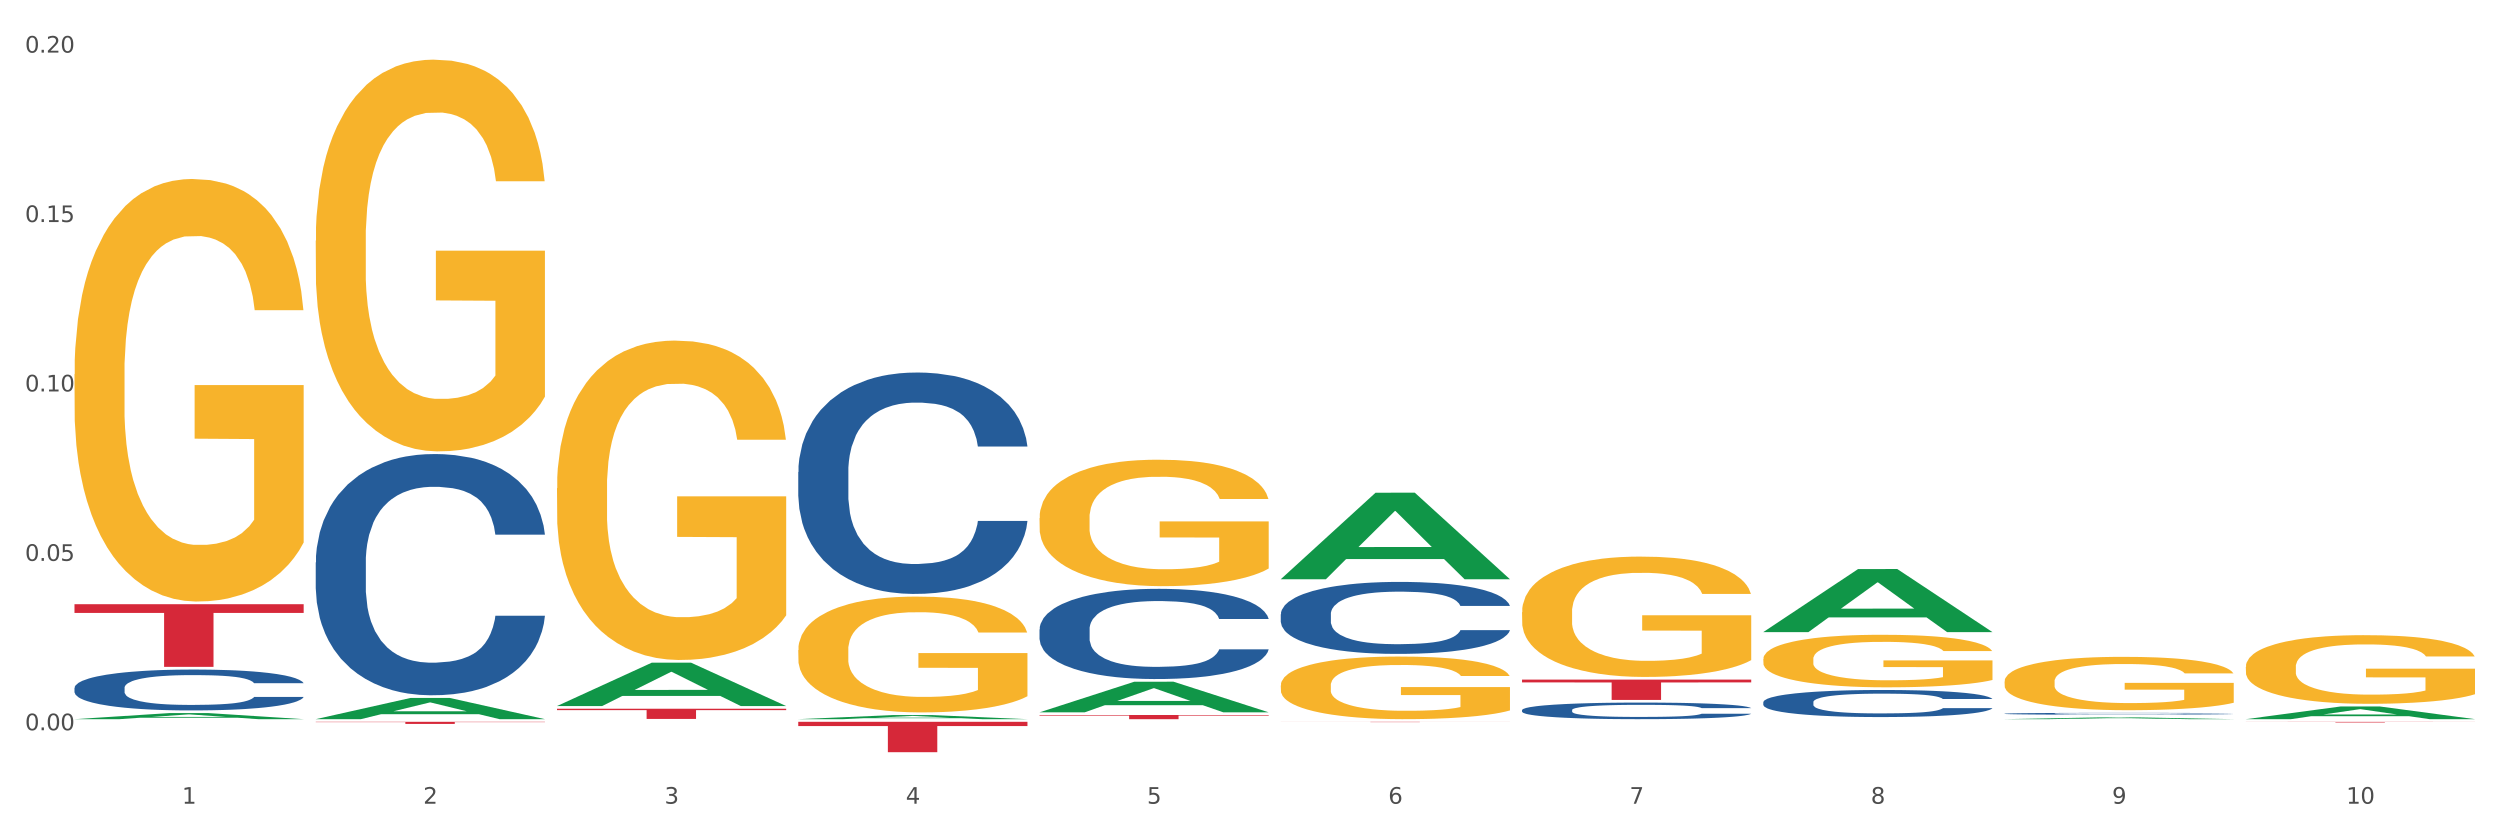<?xml version="1.0" encoding="utf-8" standalone="no"?>
<!DOCTYPE svg PUBLIC "-//W3C//DTD SVG 1.1//EN"
  "http://www.w3.org/Graphics/SVG/1.1/DTD/svg11.dtd">
<svg xmlns:xlink="http://www.w3.org/1999/xlink" width="1080pt" height="360pt" viewBox="0 0 1080 360" xmlns="http://www.w3.org/2000/svg" version="1.1">
 <rect x="0" y="0" width="1080" height="360" fill="#333333" stroke="none"/>
 <defs>
  <style type="text/css">*{stroke-linejoin: round; stroke-linecap: butt}</style>
 </defs>
 <g id="figure_1">
  <g id="patch_1">
   <path d="M 0 360 
L 1080 360 
L 1080 0 
L 0 0 
z
" style="fill: #ffffff; stroke: #ffffff; stroke-linejoin: miter"/>
  </g>
  <g id="axes_1">
   <g id="matplotlib.axis_1">
    <g id="xtick_1">
     <g id="text_1">
      <!-- 1 -->
      <g style="fill: #4d4d4d" transform="translate(78.627 347.204) scale(0.096 -0.096)">
       <defs>
        <path id="DejaVuSans-31" d="M 794 531 
L 1825 531 
L 1825 4091 
L 703 3866 
L 703 4441 
L 1819 4666 
L 2450 4666 
L 2450 531 
L 3481 531 
L 3481 0 
L 794 0 
L 794 531 
z
" transform="scale(0.016)"/>
       </defs>
       <use xlink:href="#DejaVuSans-31"/>
      </g>
     </g>
    </g>
    <g id="xtick_2">
     <g id="text_2">
      <!-- 2 -->
      <g style="fill: #4d4d4d" transform="translate(182.851 347.204) scale(0.096 -0.096)">
       <defs>
        <path id="DejaVuSans-32" d="M 1228 531 
L 3431 531 
L 3431 0 
L 469 0 
L 469 531 
Q 828 903 1448 1529 
Q 2069 2156 2228 2338 
Q 2531 2678 2651 2914 
Q 2772 3150 2772 3378 
Q 2772 3750 2511 3984 
Q 2250 4219 1831 4219 
Q 1534 4219 1204 4116 
Q 875 4013 500 3803 
L 500 4441 
Q 881 4594 1212 4672 
Q 1544 4750 1819 4750 
Q 2544 4750 2975 4387 
Q 3406 4025 3406 3419 
Q 3406 3131 3298 2873 
Q 3191 2616 2906 2266 
Q 2828 2175 2409 1742 
Q 1991 1309 1228 531 
z
" transform="scale(0.016)"/>
       </defs>
       <use xlink:href="#DejaVuSans-32"/>
      </g>
     </g>
    </g>
    <g id="xtick_3">
     <g id="text_3">
      <!-- 3 -->
      <g style="fill: #4d4d4d" transform="translate(287.074 347.204) scale(0.096 -0.096)">
       <defs>
        <path id="DejaVuSans-33" d="M 2597 2516 
Q 3050 2419 3304 2112 
Q 3559 1806 3559 1356 
Q 3559 666 3084 287 
Q 2609 -91 1734 -91 
Q 1441 -91 1130 -33 
Q 819 25 488 141 
L 488 750 
Q 750 597 1062 519 
Q 1375 441 1716 441 
Q 2309 441 2620 675 
Q 2931 909 2931 1356 
Q 2931 1769 2642 2001 
Q 2353 2234 1838 2234 
L 1294 2234 
L 1294 2753 
L 1863 2753 
Q 2328 2753 2575 2939 
Q 2822 3125 2822 3475 
Q 2822 3834 2567 4026 
Q 2313 4219 1838 4219 
Q 1578 4219 1281 4162 
Q 984 4106 628 3988 
L 628 4550 
Q 988 4650 1302 4700 
Q 1616 4750 1894 4750 
Q 2613 4750 3031 4423 
Q 3450 4097 3450 3541 
Q 3450 3153 3228 2886 
Q 3006 2619 2597 2516 
z
" transform="scale(0.016)"/>
       </defs>
       <use xlink:href="#DejaVuSans-33"/>
      </g>
     </g>
    </g>
    <g id="xtick_4">
     <g id="text_4">
      <!-- 4 -->
      <g style="fill: #4d4d4d" transform="translate(391.298 347.204) scale(0.096 -0.096)">
       <defs>
        <path id="DejaVuSans-34" d="M 2419 4116 
L 825 1625 
L 2419 1625 
L 2419 4116 
z
M 2253 4666 
L 3047 4666 
L 3047 1625 
L 3713 1625 
L 3713 1100 
L 3047 1100 
L 3047 0 
L 2419 0 
L 2419 1100 
L 313 1100 
L 313 1709 
L 2253 4666 
z
" transform="scale(0.016)"/>
       </defs>
       <use xlink:href="#DejaVuSans-34"/>
      </g>
     </g>
    </g>
    <g id="xtick_5">
     <g id="text_5">
      <!-- 5 -->
      <g style="fill: #4d4d4d" transform="translate(495.522 347.204) scale(0.096 -0.096)">
       <defs>
        <path id="DejaVuSans-35" d="M 691 4666 
L 3169 4666 
L 3169 4134 
L 1269 4134 
L 1269 2991 
Q 1406 3038 1543 3061 
Q 1681 3084 1819 3084 
Q 2600 3084 3056 2656 
Q 3513 2228 3513 1497 
Q 3513 744 3044 326 
Q 2575 -91 1722 -91 
Q 1428 -91 1123 -41 
Q 819 9 494 109 
L 494 744 
Q 775 591 1075 516 
Q 1375 441 1709 441 
Q 2250 441 2565 725 
Q 2881 1009 2881 1497 
Q 2881 1984 2565 2268 
Q 2250 2553 1709 2553 
Q 1456 2553 1204 2497 
Q 953 2441 691 2322 
L 691 4666 
z
" transform="scale(0.016)"/>
       </defs>
       <use xlink:href="#DejaVuSans-35"/>
      </g>
     </g>
    </g>
    <g id="xtick_6">
     <g id="text_6">
      <!-- 6 -->
      <g style="fill: #4d4d4d" transform="translate(599.745 347.204) scale(0.096 -0.096)">
       <defs>
        <path id="DejaVuSans-36" d="M 2113 2584 
Q 1688 2584 1439 2293 
Q 1191 2003 1191 1497 
Q 1191 994 1439 701 
Q 1688 409 2113 409 
Q 2538 409 2786 701 
Q 3034 994 3034 1497 
Q 3034 2003 2786 2293 
Q 2538 2584 2113 2584 
z
M 3366 4563 
L 3366 3988 
Q 3128 4100 2886 4159 
Q 2644 4219 2406 4219 
Q 1781 4219 1451 3797 
Q 1122 3375 1075 2522 
Q 1259 2794 1537 2939 
Q 1816 3084 2150 3084 
Q 2853 3084 3261 2657 
Q 3669 2231 3669 1497 
Q 3669 778 3244 343 
Q 2819 -91 2113 -91 
Q 1303 -91 875 529 
Q 447 1150 447 2328 
Q 447 3434 972 4092 
Q 1497 4750 2381 4750 
Q 2619 4750 2861 4703 
Q 3103 4656 3366 4563 
z
" transform="scale(0.016)"/>
       </defs>
       <use xlink:href="#DejaVuSans-36"/>
      </g>
     </g>
    </g>
    <g id="xtick_7">
     <g id="text_7">
      <!-- 7 -->
      <g style="fill: #4d4d4d" transform="translate(703.969 347.204) scale(0.096 -0.096)">
       <defs>
        <path id="DejaVuSans-37" d="M 525 4666 
L 3525 4666 
L 3525 4397 
L 1831 0 
L 1172 0 
L 2766 4134 
L 525 4134 
L 525 4666 
z
" transform="scale(0.016)"/>
       </defs>
       <use xlink:href="#DejaVuSans-37"/>
      </g>
     </g>
    </g>
    <g id="xtick_8">
     <g id="text_8">
      <!-- 8 -->
      <g style="fill: #4d4d4d" transform="translate(808.193 347.204) scale(0.096 -0.096)">
       <defs>
        <path id="DejaVuSans-38" d="M 2034 2216 
Q 1584 2216 1326 1975 
Q 1069 1734 1069 1313 
Q 1069 891 1326 650 
Q 1584 409 2034 409 
Q 2484 409 2743 651 
Q 3003 894 3003 1313 
Q 3003 1734 2745 1975 
Q 2488 2216 2034 2216 
z
M 1403 2484 
Q 997 2584 770 2862 
Q 544 3141 544 3541 
Q 544 4100 942 4425 
Q 1341 4750 2034 4750 
Q 2731 4750 3128 4425 
Q 3525 4100 3525 3541 
Q 3525 3141 3298 2862 
Q 3072 2584 2669 2484 
Q 3125 2378 3379 2068 
Q 3634 1759 3634 1313 
Q 3634 634 3220 271 
Q 2806 -91 2034 -91 
Q 1263 -91 848 271 
Q 434 634 434 1313 
Q 434 1759 690 2068 
Q 947 2378 1403 2484 
z
M 1172 3481 
Q 1172 3119 1398 2916 
Q 1625 2713 2034 2713 
Q 2441 2713 2670 2916 
Q 2900 3119 2900 3481 
Q 2900 3844 2670 4047 
Q 2441 4250 2034 4250 
Q 1625 4250 1398 4047 
Q 1172 3844 1172 3481 
z
" transform="scale(0.016)"/>
       </defs>
       <use xlink:href="#DejaVuSans-38"/>
      </g>
     </g>
    </g>
    <g id="xtick_9">
     <g id="text_9">
      <!-- 9 -->
      <g style="fill: #4d4d4d" transform="translate(912.416 347.204) scale(0.096 -0.096)">
       <defs>
        <path id="DejaVuSans-39" d="M 703 97 
L 703 672 
Q 941 559 1184 500 
Q 1428 441 1663 441 
Q 2288 441 2617 861 
Q 2947 1281 2994 2138 
Q 2813 1869 2534 1725 
Q 2256 1581 1919 1581 
Q 1219 1581 811 2004 
Q 403 2428 403 3163 
Q 403 3881 828 4315 
Q 1253 4750 1959 4750 
Q 2769 4750 3195 4129 
Q 3622 3509 3622 2328 
Q 3622 1225 3098 567 
Q 2575 -91 1691 -91 
Q 1453 -91 1209 -44 
Q 966 3 703 97 
z
M 1959 2075 
Q 2384 2075 2632 2365 
Q 2881 2656 2881 3163 
Q 2881 3666 2632 3958 
Q 2384 4250 1959 4250 
Q 1534 4250 1286 3958 
Q 1038 3666 1038 3163 
Q 1038 2656 1286 2365 
Q 1534 2075 1959 2075 
z
" transform="scale(0.016)"/>
       </defs>
       <use xlink:href="#DejaVuSans-39"/>
      </g>
     </g>
    </g>
    <g id="xtick_10">
     <g id="text_10">
      <!-- 10 -->
      <g style="fill: #4d4d4d" transform="translate(1013.586 347.204) scale(0.096 -0.096)">
       <defs>
        <path id="DejaVuSans-30" d="M 2034 4250 
Q 1547 4250 1301 3770 
Q 1056 3291 1056 2328 
Q 1056 1369 1301 889 
Q 1547 409 2034 409 
Q 2525 409 2770 889 
Q 3016 1369 3016 2328 
Q 3016 3291 2770 3770 
Q 2525 4250 2034 4250 
z
M 2034 4750 
Q 2819 4750 3233 4129 
Q 3647 3509 3647 2328 
Q 3647 1150 3233 529 
Q 2819 -91 2034 -91 
Q 1250 -91 836 529 
Q 422 1150 422 2328 
Q 422 3509 836 4129 
Q 1250 4750 2034 4750 
z
" transform="scale(0.016)"/>
       </defs>
       <use xlink:href="#DejaVuSans-31"/>
       <use xlink:href="#DejaVuSans-30" transform="translate(63.623 0)"/>
      </g>
     </g>
    </g>
    <g id="xtick_11"/>
    <g id="xtick_12"/>
    <g id="xtick_13"/>
    <g id="xtick_14"/>
    <g id="xtick_15"/>
    <g id="xtick_16"/>
    <g id="xtick_17"/>
    <g id="xtick_18"/>
    <g id="xtick_19"/>
   </g>
   <g id="matplotlib.axis_2">
    <g id="ytick_1">
     <g id="text_11">
      <!-- 0.00 -->
      <g style="fill: #4d4d4d" transform="translate(10.8 315.474) scale(0.096 -0.096)">
       <defs>
        <path id="DejaVuSans-2e" d="M 684 794 
L 1344 794 
L 1344 0 
L 684 0 
L 684 794 
z
" transform="scale(0.016)"/>
       </defs>
       <use xlink:href="#DejaVuSans-30"/>
       <use xlink:href="#DejaVuSans-2e" transform="translate(63.623 0)"/>
       <use xlink:href="#DejaVuSans-30" transform="translate(95.41 0)"/>
       <use xlink:href="#DejaVuSans-30" transform="translate(159.033 0)"/>
      </g>
     </g>
    </g>
    <g id="ytick_2">
     <g id="text_12">
      <!-- 0.05 -->
      <g style="fill: #4d4d4d" transform="translate(10.8 242.29) scale(0.096 -0.096)">
       <use xlink:href="#DejaVuSans-30"/>
       <use xlink:href="#DejaVuSans-2e" transform="translate(63.623 0)"/>
       <use xlink:href="#DejaVuSans-30" transform="translate(95.41 0)"/>
       <use xlink:href="#DejaVuSans-35" transform="translate(159.033 0)"/>
      </g>
     </g>
    </g>
    <g id="ytick_3">
     <g id="text_13">
      <!-- 0.10 -->
      <g style="fill: #4d4d4d" transform="translate(10.8 169.105) scale(0.096 -0.096)">
       <use xlink:href="#DejaVuSans-30"/>
       <use xlink:href="#DejaVuSans-2e" transform="translate(63.623 0)"/>
       <use xlink:href="#DejaVuSans-31" transform="translate(95.41 0)"/>
       <use xlink:href="#DejaVuSans-30" transform="translate(159.033 0)"/>
      </g>
     </g>
    </g>
    <g id="ytick_4">
     <g id="text_14">
      <!-- 0.15 -->
      <g style="fill: #4d4d4d" transform="translate(10.8 95.921) scale(0.096 -0.096)">
       <use xlink:href="#DejaVuSans-30"/>
       <use xlink:href="#DejaVuSans-2e" transform="translate(63.623 0)"/>
       <use xlink:href="#DejaVuSans-31" transform="translate(95.41 0)"/>
       <use xlink:href="#DejaVuSans-35" transform="translate(159.033 0)"/>
      </g>
     </g>
    </g>
    <g id="ytick_5">
     <g id="text_15">
      <!-- 0.20 -->
      <g style="fill: #4d4d4d" transform="translate(10.8 22.736) scale(0.096 -0.096)">
       <use xlink:href="#DejaVuSans-30"/>
       <use xlink:href="#DejaVuSans-2e" transform="translate(63.623 0)"/>
       <use xlink:href="#DejaVuSans-32" transform="translate(95.41 0)"/>
       <use xlink:href="#DejaVuSans-30" transform="translate(159.033 0)"/>
      </g>
     </g>
    </g>
    <g id="ytick_6"/>
    <g id="ytick_7"/>
    <g id="ytick_8"/>
    <g id="ytick_9"/>
   </g>
   <g id="PolyCollection_1">
    <path d="M 32.175 310.678 
L 32.277 310.675 
L 73.107 308.054 
L 90.051 308.051 
L 131.187 310.682 
L 111.589 310.682 
L 102.709 310.07 
L 60.552 310.07 
L 60.246 310.08 
L 51.671 310.682 
L 32.175 310.682 
L 32.175 310.678 
L 65.86 309.704 
L 97.401 309.702 
L 81.783 308.612 
L 81.579 308.607 
L 81.375 308.615 
L 65.758 309.702 
L 65.86 309.704 
L 32.175 310.678 
z
" clip-path="url(#pf0c030c8f8)" style="fill: #109648"/>
    <path d="M 657.517 306.734 
L 657.634 306.728 
L 657.634 306.544 
L 657.985 306.296 
L 659.272 305.837 
L 660.911 305.49 
L 663.72 305.084 
L 665.241 304.914 
L 667.231 304.724 
L 671.327 304.417 
L 676.008 304.155 
L 679.285 304.011 
L 681.743 303.919 
L 687.244 303.755 
L 690.404 303.683 
L 693.681 303.624 
L 696.49 303.585 
L 701.171 303.539 
L 704.916 303.52 
L 709.247 303.513 
L 712.875 303.52 
L 717.673 303.546 
L 724.695 303.624 
L 727.387 303.67 
L 731.015 303.749 
L 734.76 303.854 
L 737.803 303.958 
L 741.314 304.109 
L 744.943 304.305 
L 748.454 304.554 
L 750.911 304.783 
L 752.901 305.026 
L 754.657 305.32 
L 755.944 305.641 
L 756.529 305.909 
L 735.112 305.909 
L 734.526 305.667 
L 733.356 305.405 
L 732.186 305.228 
L 730.898 305.084 
L 728.909 304.921 
L 727.153 304.816 
L 724.227 304.692 
L 721.535 304.613 
L 719.312 304.567 
L 716.62 304.528 
L 710.885 304.489 
L 706.789 304.489 
L 704.214 304.502 
L 701.054 304.534 
L 698.362 304.58 
L 695.202 304.659 
L 692.745 304.744 
L 690.287 304.855 
L 688.882 304.934 
L 686.776 305.078 
L 685.371 305.196 
L 683.499 305.399 
L 682.445 305.543 
L 680.573 305.916 
L 679.754 306.191 
L 679.402 306.381 
L 679.168 306.59 
L 679.168 307.612 
L 679.871 308.07 
L 680.456 308.266 
L 681.392 308.489 
L 683.148 308.777 
L 685.722 309.059 
L 688.414 309.262 
L 690.638 309.386 
L 692.745 309.478 
L 694.851 309.55 
L 697.426 309.615 
L 699.533 309.655 
L 702.693 309.694 
L 706.438 309.713 
L 709.364 309.713 
L 715.332 309.681 
L 718.024 309.648 
L 720.599 309.602 
L 723.408 309.53 
L 725.632 309.452 
L 726.919 309.393 
L 729.026 309.268 
L 730.664 309.137 
L 732.069 308.987 
L 733.005 308.856 
L 734.058 308.659 
L 734.877 308.437 
L 735.112 308.319 
L 756.529 308.319 
L 756.061 308.555 
L 755.242 308.784 
L 753.603 309.091 
L 752.316 309.268 
L 750.326 309.484 
L 748.22 309.668 
L 745.294 309.871 
L 742.602 310.021 
L 739.793 310.152 
L 736.75 310.27 
L 731.249 310.434 
L 729.26 310.479 
L 725.046 310.558 
L 721.769 310.604 
L 716.971 310.65 
L 712.055 310.676 
L 706.906 310.682 
L 702.341 310.669 
L 697.309 310.63 
L 694.149 310.591 
L 690.638 310.532 
L 686.542 310.44 
L 682.679 310.329 
L 679.051 310.198 
L 675.657 310.047 
L 672.497 309.877 
L 668.401 309.596 
L 665.358 309.321 
L 663.134 309.065 
L 661.613 308.849 
L 660.091 308.574 
L 659.272 308.384 
L 657.985 307.926 
L 657.517 307.5 
L 657.517 306.734 
z
" clip-path="url(#pf0c030c8f8)" style="fill: #255c99"/>
    <path d="M 553.293 265.356 
L 553.41 265.328 
L 553.41 264.532 
L 553.761 263.453 
L 555.049 261.465 
L 556.687 259.959 
L 559.496 258.198 
L 561.017 257.46 
L 563.007 256.636 
L 567.103 255.301 
L 571.785 254.165 
L 575.062 253.54 
L 577.52 253.143 
L 583.02 252.433 
L 586.18 252.12 
L 589.457 251.864 
L 592.266 251.694 
L 596.948 251.495 
L 600.693 251.41 
L 605.023 251.382 
L 608.651 251.41 
L 613.45 251.524 
L 620.472 251.864 
L 623.164 252.063 
L 626.792 252.404 
L 630.537 252.859 
L 633.58 253.313 
L 637.091 253.966 
L 640.719 254.818 
L 644.23 255.898 
L 646.688 256.892 
L 648.677 257.943 
L 650.433 259.221 
L 651.72 260.613 
L 652.306 261.777 
L 630.888 261.777 
L 630.303 260.726 
L 629.132 259.59 
L 627.962 258.823 
L 626.675 258.198 
L 624.685 257.488 
L 622.929 257.034 
L 620.004 256.494 
L 617.312 256.153 
L 615.088 255.955 
L 612.396 255.784 
L 606.661 255.614 
L 602.565 255.614 
L 599.99 255.671 
L 596.83 255.813 
L 594.139 256.011 
L 590.979 256.352 
L 588.521 256.721 
L 586.063 257.204 
L 584.659 257.545 
L 582.552 258.17 
L 581.148 258.681 
L 579.275 259.562 
L 578.222 260.187 
L 576.349 261.806 
L 575.53 262.999 
L 575.179 263.822 
L 574.945 264.731 
L 574.945 269.162 
L 575.647 271.151 
L 576.232 272.003 
L 577.168 272.968 
L 578.924 274.218 
L 581.499 275.439 
L 584.191 276.32 
L 586.414 276.86 
L 588.521 277.257 
L 590.628 277.57 
L 593.202 277.854 
L 595.309 278.024 
L 598.469 278.195 
L 602.214 278.28 
L 605.14 278.28 
L 611.109 278.138 
L 613.801 277.996 
L 616.375 277.797 
L 619.184 277.485 
L 621.408 277.144 
L 622.695 276.888 
L 624.802 276.348 
L 626.441 275.78 
L 627.845 275.127 
L 628.781 274.559 
L 629.835 273.707 
L 630.654 272.741 
L 630.888 272.23 
L 652.306 272.23 
L 651.837 273.252 
L 651.018 274.247 
L 649.38 275.581 
L 648.092 276.348 
L 646.103 277.286 
L 643.996 278.081 
L 641.07 278.962 
L 638.378 279.615 
L 635.569 280.183 
L 632.526 280.694 
L 627.026 281.404 
L 625.036 281.603 
L 620.823 281.944 
L 617.546 282.143 
L 612.747 282.342 
L 607.832 282.455 
L 602.682 282.484 
L 598.118 282.427 
L 593.085 282.256 
L 589.925 282.086 
L 586.414 281.83 
L 582.318 281.433 
L 578.456 280.95 
L 574.828 280.382 
L 571.434 279.728 
L 568.274 278.99 
L 564.177 277.769 
L 561.135 276.576 
L 558.911 275.468 
L 557.389 274.531 
L 555.868 273.338 
L 555.049 272.514 
L 553.761 270.526 
L 553.293 268.679 
L 553.293 265.356 
z
" clip-path="url(#pf0c030c8f8)" style="fill: #255c99"/>
    <path d="M 449.069 271.884 
L 449.187 271.848 
L 449.187 270.851 
L 449.538 269.499 
L 450.825 267.007 
L 452.464 265.121 
L 455.272 262.914 
L 456.794 261.988 
L 458.783 260.956 
L 462.88 259.283 
L 467.561 257.859 
L 470.838 257.076 
L 473.296 256.578 
L 478.797 255.688 
L 481.957 255.297 
L 485.234 254.976 
L 488.042 254.763 
L 492.724 254.514 
L 496.469 254.407 
L 500.799 254.371 
L 504.427 254.407 
L 509.226 254.549 
L 516.248 254.976 
L 518.94 255.225 
L 522.568 255.653 
L 526.313 256.222 
L 529.356 256.792 
L 532.867 257.61 
L 536.495 258.678 
L 540.006 260.031 
L 542.464 261.277 
L 544.454 262.594 
L 546.209 264.195 
L 547.497 265.939 
L 548.082 267.399 
L 526.664 267.399 
L 526.079 266.082 
L 524.909 264.658 
L 523.738 263.697 
L 522.451 262.914 
L 520.461 262.024 
L 518.706 261.454 
L 515.78 260.778 
L 513.088 260.351 
L 510.864 260.102 
L 508.173 259.888 
L 502.438 259.675 
L 498.342 259.675 
L 495.767 259.746 
L 492.607 259.924 
L 489.915 260.173 
L 486.755 260.6 
L 484.297 261.063 
L 481.84 261.668 
L 480.435 262.095 
L 478.328 262.878 
L 476.924 263.519 
L 475.051 264.622 
L 473.998 265.405 
L 472.126 267.434 
L 471.306 268.929 
L 470.955 269.962 
L 470.721 271.101 
L 470.721 276.653 
L 471.423 279.145 
L 472.009 280.213 
L 472.945 281.423 
L 474.7 282.989 
L 477.275 284.52 
L 479.967 285.623 
L 482.191 286.3 
L 484.297 286.798 
L 486.404 287.189 
L 488.979 287.545 
L 491.085 287.759 
L 494.245 287.972 
L 497.991 288.079 
L 500.916 288.079 
L 506.885 287.901 
L 509.577 287.723 
L 512.152 287.474 
L 514.961 287.083 
L 517.184 286.655 
L 518.472 286.335 
L 520.578 285.659 
L 522.217 284.947 
L 523.621 284.128 
L 524.558 283.416 
L 525.611 282.349 
L 526.43 281.138 
L 526.664 280.498 
L 548.082 280.498 
L 547.614 281.779 
L 546.795 283.025 
L 545.156 284.698 
L 543.869 285.659 
L 541.879 286.833 
L 539.772 287.83 
L 536.846 288.934 
L 534.155 289.752 
L 531.346 290.464 
L 528.303 291.105 
L 522.802 291.995 
L 520.813 292.244 
L 516.599 292.671 
L 513.322 292.92 
L 508.524 293.169 
L 503.608 293.312 
L 498.459 293.347 
L 493.894 293.276 
L 488.862 293.062 
L 485.702 292.849 
L 482.191 292.529 
L 478.094 292.03 
L 474.232 291.425 
L 470.604 290.713 
L 467.21 289.895 
L 464.05 288.969 
L 459.954 287.439 
L 456.911 285.944 
L 454.687 284.555 
L 453.166 283.381 
L 451.644 281.886 
L 450.825 280.854 
L 449.538 278.362 
L 449.069 276.048 
L 449.069 271.884 
z
" clip-path="url(#pf0c030c8f8)" style="fill: #255c99"/>
    <path d="M 344.846 203.905 
L 344.963 203.817 
L 344.963 201.371 
L 345.314 198.052 
L 346.601 191.937 
L 348.24 187.308 
L 351.049 181.892 
L 352.57 179.62 
L 354.56 177.087 
L 358.656 172.982 
L 363.338 169.487 
L 366.615 167.566 
L 369.072 166.343 
L 374.573 164.159 
L 377.733 163.198 
L 381.01 162.412 
L 383.819 161.888 
L 388.5 161.276 
L 392.245 161.014 
L 396.576 160.927 
L 400.204 161.014 
L 405.002 161.364 
L 412.025 162.412 
L 414.716 163.023 
L 418.344 164.072 
L 422.09 165.469 
L 425.133 166.867 
L 428.644 168.876 
L 432.272 171.497 
L 435.783 174.816 
L 438.241 177.873 
L 440.23 181.105 
L 441.986 185.036 
L 443.273 189.317 
L 443.858 192.898 
L 422.441 192.898 
L 421.856 189.666 
L 420.685 186.172 
L 419.515 183.813 
L 418.227 181.892 
L 416.238 179.708 
L 414.482 178.31 
L 411.556 176.65 
L 408.865 175.602 
L 406.641 174.991 
L 403.949 174.467 
L 398.214 173.943 
L 394.118 173.943 
L 391.543 174.117 
L 388.383 174.554 
L 385.691 175.165 
L 382.531 176.214 
L 380.074 177.349 
L 377.616 178.834 
L 376.211 179.883 
L 374.105 181.804 
L 372.7 183.377 
L 370.828 186.085 
L 369.775 188.006 
L 367.902 192.986 
L 367.083 196.654 
L 366.732 199.188 
L 366.498 201.983 
L 366.498 215.61 
L 367.2 221.725 
L 367.785 224.345 
L 368.721 227.315 
L 370.477 231.159 
L 373.052 234.915 
L 375.743 237.623 
L 377.967 239.283 
L 380.074 240.506 
L 382.18 241.467 
L 384.755 242.34 
L 386.862 242.864 
L 390.022 243.388 
L 393.767 243.65 
L 396.693 243.65 
L 402.662 243.214 
L 405.353 242.777 
L 407.928 242.165 
L 410.737 241.205 
L 412.961 240.156 
L 414.248 239.37 
L 416.355 237.71 
L 417.993 235.963 
L 419.398 233.954 
L 420.334 232.207 
L 421.387 229.587 
L 422.207 226.617 
L 422.441 225.044 
L 443.858 225.044 
L 443.39 228.189 
L 442.571 231.246 
L 440.932 235.352 
L 439.645 237.71 
L 437.655 240.593 
L 435.549 243.039 
L 432.623 245.747 
L 429.931 247.756 
L 427.122 249.503 
L 424.079 251.075 
L 418.579 253.259 
L 416.589 253.871 
L 412.376 254.919 
L 409.099 255.53 
L 404.3 256.142 
L 399.385 256.491 
L 394.235 256.579 
L 389.671 256.404 
L 384.638 255.88 
L 381.478 255.356 
L 377.967 254.57 
L 373.871 253.347 
L 370.009 251.862 
L 366.38 250.115 
L 362.986 248.105 
L 359.826 245.834 
L 355.73 242.078 
L 352.687 238.409 
L 350.464 235.002 
L 348.942 232.12 
L 347.421 228.451 
L 346.601 225.918 
L 345.314 219.803 
L 344.846 214.125 
L 344.846 203.905 
z
" clip-path="url(#pf0c030c8f8)" style="fill: #255c99"/>
    <path d="M 136.399 242.971 
L 136.516 242.876 
L 136.516 240.211 
L 136.867 236.594 
L 138.154 229.932 
L 139.793 224.888 
L 142.602 218.987 
L 144.123 216.512 
L 146.113 213.752 
L 150.209 209.279 
L 154.89 205.472 
L 158.167 203.378 
L 160.625 202.045 
L 166.126 199.666 
L 169.286 198.619 
L 172.563 197.762 
L 175.372 197.191 
L 180.053 196.525 
L 183.798 196.239 
L 188.129 196.144 
L 191.757 196.239 
L 196.555 196.62 
L 203.577 197.762 
L 206.269 198.428 
L 209.897 199.571 
L 213.642 201.093 
L 216.685 202.616 
L 220.196 204.805 
L 223.824 207.661 
L 227.336 211.277 
L 229.793 214.608 
L 231.783 218.13 
L 233.538 222.413 
L 234.826 227.077 
L 235.411 230.979 
L 213.993 230.979 
L 213.408 227.457 
L 212.238 223.65 
L 211.068 221.08 
L 209.78 218.987 
L 207.791 216.607 
L 206.035 215.084 
L 203.109 213.276 
L 200.417 212.134 
L 198.194 211.468 
L 195.502 210.897 
L 189.767 210.326 
L 185.671 210.326 
L 183.096 210.516 
L 179.936 210.992 
L 177.244 211.658 
L 174.084 212.8 
L 171.626 214.037 
L 169.169 215.655 
L 167.764 216.798 
L 165.658 218.891 
L 164.253 220.605 
L 162.381 223.555 
L 161.327 225.649 
L 159.455 231.074 
L 158.635 235.071 
L 158.284 237.832 
L 158.05 240.877 
L 158.05 255.725 
L 158.752 262.387 
L 159.338 265.242 
L 160.274 268.478 
L 162.029 272.666 
L 164.604 276.759 
L 167.296 279.709 
L 169.52 281.518 
L 171.626 282.85 
L 173.733 283.897 
L 176.308 284.849 
L 178.415 285.42 
L 181.575 285.991 
L 185.32 286.276 
L 188.246 286.276 
L 194.214 285.8 
L 196.906 285.325 
L 199.481 284.658 
L 202.29 283.611 
L 204.514 282.469 
L 205.801 281.613 
L 207.908 279.804 
L 209.546 277.901 
L 210.951 275.712 
L 211.887 273.808 
L 212.94 270.953 
L 213.759 267.717 
L 213.993 266.004 
L 235.411 266.004 
L 234.943 269.43 
L 234.124 272.761 
L 232.485 277.235 
L 231.198 279.804 
L 229.208 282.945 
L 227.102 285.61 
L 224.176 288.561 
L 221.484 290.75 
L 218.675 292.653 
L 215.632 294.366 
L 210.131 296.746 
L 208.142 297.412 
L 203.928 298.554 
L 200.651 299.22 
L 195.853 299.887 
L 190.937 300.267 
L 185.788 300.362 
L 181.223 300.172 
L 176.191 299.601 
L 173.031 299.03 
L 169.52 298.173 
L 165.424 296.841 
L 161.561 295.223 
L 157.933 293.319 
L 154.539 291.13 
L 151.379 288.656 
L 147.283 284.563 
L 144.24 280.566 
L 142.016 276.854 
L 140.495 273.713 
L 138.973 269.716 
L 138.154 266.956 
L 136.867 260.293 
L 136.399 254.107 
L 136.399 242.971 
z
" clip-path="url(#pf0c030c8f8)" style="fill: #255c99"/>
    <path d="M 32.175 297.18 
L 32.292 297.164 
L 32.292 296.712 
L 32.643 296.099 
L 33.931 294.97 
L 35.569 294.115 
L 38.378 293.115 
L 39.899 292.696 
L 41.889 292.228 
L 45.985 291.47 
L 50.667 290.824 
L 53.944 290.47 
L 56.401 290.244 
L 61.902 289.84 
L 65.062 289.663 
L 68.339 289.518 
L 71.148 289.421 
L 75.829 289.308 
L 79.575 289.26 
L 83.905 289.244 
L 87.533 289.26 
L 92.331 289.324 
L 99.354 289.518 
L 102.045 289.631 
L 105.674 289.824 
L 109.419 290.082 
L 112.462 290.341 
L 115.973 290.712 
L 119.601 291.195 
L 123.112 291.808 
L 125.57 292.373 
L 127.559 292.97 
L 129.315 293.696 
L 130.602 294.486 
L 131.187 295.148 
L 109.77 295.148 
L 109.185 294.551 
L 108.014 293.906 
L 106.844 293.47 
L 105.557 293.115 
L 103.567 292.712 
L 101.811 292.454 
L 98.886 292.147 
L 96.194 291.954 
L 93.97 291.841 
L 91.278 291.744 
L 85.543 291.647 
L 81.447 291.647 
L 78.872 291.679 
L 75.712 291.76 
L 73.021 291.873 
L 69.861 292.067 
L 67.403 292.276 
L 64.945 292.55 
L 63.541 292.744 
L 61.434 293.099 
L 60.03 293.389 
L 58.157 293.889 
L 57.104 294.244 
L 55.231 295.164 
L 54.412 295.841 
L 54.061 296.309 
L 53.827 296.825 
L 53.827 299.342 
L 54.529 300.471 
L 55.114 300.955 
L 56.05 301.503 
L 57.806 302.213 
L 60.381 302.907 
L 63.072 303.407 
L 65.296 303.713 
L 67.403 303.939 
L 69.509 304.116 
L 72.084 304.278 
L 74.191 304.375 
L 77.351 304.471 
L 81.096 304.52 
L 84.022 304.52 
L 89.991 304.439 
L 92.683 304.358 
L 95.257 304.246 
L 98.066 304.068 
L 100.29 303.875 
L 101.577 303.729 
L 103.684 303.423 
L 105.322 303.1 
L 106.727 302.729 
L 107.663 302.407 
L 108.717 301.923 
L 109.536 301.374 
L 109.77 301.084 
L 131.187 301.084 
L 130.719 301.665 
L 129.9 302.229 
L 128.262 302.987 
L 126.974 303.423 
L 124.985 303.955 
L 122.878 304.407 
L 119.952 304.907 
L 117.26 305.278 
L 114.451 305.601 
L 111.408 305.891 
L 105.908 306.294 
L 103.918 306.407 
L 99.705 306.601 
L 96.428 306.714 
L 91.629 306.827 
L 86.714 306.891 
L 81.564 306.907 
L 77 306.875 
L 71.967 306.778 
L 68.807 306.681 
L 65.296 306.536 
L 61.2 306.31 
L 57.338 306.036 
L 53.71 305.713 
L 50.316 305.342 
L 47.156 304.923 
L 43.059 304.229 
L 40.016 303.552 
L 37.793 302.923 
L 36.271 302.39 
L 34.75 301.713 
L 33.931 301.245 
L 32.643 300.116 
L 32.175 299.067 
L 32.175 297.18 
z
" clip-path="url(#pf0c030c8f8)" style="fill: #255c99"/>
    <path d="M 32.175 161.668 
L 32.292 161.501 
L 32.292 155.499 
L 32.526 150.331 
L 33.695 137.827 
L 35.448 127.491 
L 36.734 121.989 
L 38.02 117.488 
L 39.54 112.986 
L 41.41 108.318 
L 44.8 101.483 
L 46.904 97.982 
L 49.476 94.314 
L 54.152 88.979 
L 57.542 85.978 
L 61.049 83.477 
L 66.777 80.477 
L 70.517 79.143 
L 74.492 78.143 
L 79.285 77.476 
L 82.909 77.309 
L 90.858 77.809 
L 97.638 79.31 
L 100.911 80.477 
L 105.119 82.477 
L 107.34 83.811 
L 110.964 86.478 
L 114.705 89.979 
L 117.277 92.98 
L 121.134 98.649 
L 124.057 104.317 
L 126.745 111.319 
L 128.148 116.154 
L 129.2 120.655 
L 130.135 125.824 
L 131.071 133.993 
L 110.029 133.993 
L 109.211 128.158 
L 107.925 122.656 
L 106.054 117.321 
L 104.418 113.987 
L 101.612 109.819 
L 99.041 107.151 
L 96.352 105.151 
L 93.079 103.484 
L 90.507 102.65 
L 86.883 101.983 
L 79.752 102.15 
L 74.96 103.484 
L 71.686 105.151 
L 69.582 106.651 
L 67.712 108.318 
L 65.608 110.652 
L 63.153 114.153 
L 61.399 117.321 
L 59.646 121.322 
L 58.243 125.324 
L 56.957 129.992 
L 55.905 134.993 
L 55.087 140.161 
L 54.386 146.497 
L 53.801 157 
L 53.801 179.84 
L 54.035 185.008 
L 54.619 191.844 
L 55.321 197.012 
L 56.49 203.18 
L 57.542 207.348 
L 59.529 213.35 
L 61.75 218.352 
L 63.504 221.519 
L 65.257 224.187 
L 68.296 227.855 
L 71.686 230.856 
L 74.609 232.689 
L 78.583 234.357 
L 81.272 235.023 
L 83.61 235.357 
L 89.338 235.357 
L 93.429 234.857 
L 97.988 233.69 
L 101.495 232.189 
L 104.418 230.355 
L 107.691 227.354 
L 109.795 224.52 
L 109.795 189.676 
L 84.078 189.51 
L 84.078 166.336 
L 131.187 166.336 
L 131.187 234.357 
L 129.2 237.858 
L 126.979 241.025 
L 124.641 243.86 
L 121.134 247.361 
L 116.926 250.695 
L 113.185 253.029 
L 109.211 255.03 
L 104.535 256.863 
L 98.456 258.531 
L 94.715 259.198 
L 90.039 259.698 
L 84.545 259.864 
L 79.752 259.531 
L 75.076 258.697 
L 70.167 257.197 
L 65.374 255.03 
L 61.75 252.862 
L 58.126 250.195 
L 54.269 246.694 
L 51.229 243.359 
L 48.891 240.358 
L 46.32 236.524 
L 43.514 231.522 
L 41.41 227.021 
L 39.54 222.353 
L 37.552 216.351 
L 36.15 211.183 
L 34.747 204.681 
L 33.928 199.846 
L 32.993 192.344 
L 32.292 181.841 
L 32.175 161.668 
z
" clip-path="url(#pf0c030c8f8)" style="fill: #f7b32b"/>
    <path d="M 136.399 103.966 
L 136.516 103.811 
L 136.516 98.247 
L 136.749 93.456 
L 137.918 81.864 
L 139.672 72.281 
L 140.958 67.181 
L 142.244 63.008 
L 143.763 58.835 
L 145.634 54.507 
L 149.024 48.17 
L 151.128 44.925 
L 153.699 41.524 
L 158.375 36.579 
L 161.765 33.796 
L 165.272 31.478 
L 171 28.696 
L 174.741 27.46 
L 178.716 26.532 
L 183.508 25.914 
L 187.132 25.759 
L 195.081 26.223 
L 201.861 27.614 
L 205.135 28.696 
L 209.343 30.551 
L 211.564 31.787 
L 215.188 34.26 
L 218.928 37.506 
L 221.5 40.288 
L 225.358 45.543 
L 228.28 50.798 
L 230.969 57.289 
L 232.372 61.771 
L 233.424 65.944 
L 234.359 70.736 
L 235.294 78.309 
L 214.253 78.309 
L 213.434 72.9 
L 212.148 67.799 
L 210.278 62.853 
L 208.641 59.762 
L 205.836 55.898 
L 203.264 53.425 
L 200.576 51.571 
L 197.302 50.025 
L 194.731 49.252 
L 191.107 48.634 
L 183.976 48.789 
L 179.183 50.025 
L 175.91 51.571 
L 173.806 52.962 
L 171.936 54.507 
L 169.831 56.671 
L 167.377 59.917 
L 165.623 62.853 
L 163.87 66.563 
L 162.467 70.272 
L 161.181 74.6 
L 160.129 79.236 
L 159.311 84.028 
L 158.609 89.901 
L 158.025 99.638 
L 158.025 120.812 
L 158.259 125.604 
L 158.843 131.941 
L 159.544 136.732 
L 160.713 142.45 
L 161.765 146.314 
L 163.753 151.878 
L 165.974 156.515 
L 167.727 159.452 
L 169.481 161.925 
L 172.52 165.325 
L 175.91 168.107 
L 178.833 169.807 
L 182.807 171.353 
L 185.496 171.971 
L 187.834 172.28 
L 193.562 172.28 
L 197.653 171.816 
L 202.212 170.734 
L 205.719 169.343 
L 208.641 167.643 
L 211.915 164.861 
L 214.019 162.234 
L 214.019 129.931 
L 188.301 129.777 
L 188.301 108.293 
L 235.411 108.293 
L 235.411 171.353 
L 233.424 174.598 
L 231.203 177.535 
L 228.865 180.162 
L 225.358 183.408 
L 221.15 186.499 
L 217.409 188.663 
L 213.434 190.518 
L 208.758 192.218 
L 202.68 193.764 
L 198.939 194.382 
L 194.263 194.845 
L 188.769 195 
L 183.976 194.691 
L 179.3 193.918 
L 174.39 192.527 
L 169.598 190.518 
L 165.974 188.509 
L 162.35 186.036 
L 158.492 182.79 
L 155.453 179.699 
L 153.115 176.917 
L 150.543 173.362 
L 147.738 168.725 
L 145.634 164.552 
L 143.763 160.225 
L 141.776 154.66 
L 140.373 149.869 
L 138.97 143.841 
L 138.152 139.359 
L 137.217 132.404 
L 136.516 122.667 
L 136.399 103.966 
z
" clip-path="url(#pf0c030c8f8)" style="fill: #f7b32b"/>
    <path d="M 240.622 210.893 
L 240.739 210.767 
L 240.739 206.23 
L 240.973 202.324 
L 242.142 192.872 
L 243.895 185.059 
L 245.181 180.901 
L 246.467 177.498 
L 247.987 174.096 
L 249.857 170.567 
L 253.247 165.401 
L 255.351 162.754 
L 257.923 159.982 
L 262.599 155.949 
L 265.989 153.681 
L 269.496 151.791 
L 275.224 149.523 
L 278.965 148.514 
L 282.939 147.758 
L 287.732 147.254 
L 291.356 147.128 
L 299.305 147.506 
L 306.085 148.64 
L 309.358 149.523 
L 313.566 151.035 
L 315.788 152.043 
L 319.411 154.059 
L 323.152 156.706 
L 325.724 158.974 
L 329.581 163.258 
L 332.504 167.543 
L 335.193 172.836 
L 336.595 176.49 
L 337.647 179.893 
L 338.583 183.799 
L 339.518 189.974 
L 318.476 189.974 
L 317.658 185.563 
L 316.372 181.405 
L 314.502 177.372 
L 312.865 174.852 
L 310.06 171.702 
L 307.488 169.685 
L 304.799 168.173 
L 301.526 166.913 
L 298.954 166.283 
L 295.33 165.779 
L 288.2 165.905 
L 283.407 166.913 
L 280.134 168.173 
L 278.03 169.307 
L 276.159 170.567 
L 274.055 172.332 
L 271.6 174.978 
L 269.847 177.372 
L 268.093 180.397 
L 266.69 183.421 
L 265.405 186.95 
L 264.352 190.73 
L 263.534 194.637 
L 262.833 199.425 
L 262.248 207.364 
L 262.248 224.628 
L 262.482 228.535 
L 263.067 233.702 
L 263.768 237.608 
L 264.937 242.271 
L 265.989 245.421 
L 267.976 249.958 
L 270.197 253.738 
L 271.951 256.133 
L 273.704 258.149 
L 276.744 260.921 
L 280.134 263.19 
L 283.056 264.576 
L 287.031 265.836 
L 289.719 266.34 
L 292.057 266.592 
L 297.785 266.592 
L 301.877 266.214 
L 306.436 265.332 
L 309.943 264.198 
L 312.865 262.812 
L 316.138 260.543 
L 318.242 258.401 
L 318.242 232.063 
L 292.525 231.937 
L 292.525 214.421 
L 339.635 214.421 
L 339.635 265.836 
L 337.647 268.482 
L 335.426 270.877 
L 333.088 273.019 
L 329.581 275.665 
L 325.373 278.186 
L 321.632 279.95 
L 317.658 281.462 
L 312.982 282.848 
L 306.903 284.108 
L 303.163 284.612 
L 298.487 284.99 
L 292.992 285.116 
L 288.2 284.864 
L 283.524 284.234 
L 278.614 283.1 
L 273.821 281.462 
L 270.197 279.824 
L 266.574 277.807 
L 262.716 275.161 
L 259.677 272.641 
L 257.339 270.373 
L 254.767 267.474 
L 251.961 263.694 
L 249.857 260.291 
L 247.987 256.763 
L 246 252.226 
L 244.597 248.32 
L 243.194 243.405 
L 242.376 239.75 
L 241.441 234.08 
L 240.739 226.141 
L 240.622 210.893 
z
" clip-path="url(#pf0c030c8f8)" style="fill: #f7b32b"/>
    <path d="M 970.188 311.853 
L 1069.2 311.853 
L 1069.2 311.889 
L 1030.252 311.89 
L 1030.252 312.114 
L 1008.901 312.114 
L 1008.901 311.89 
L 970.188 311.889 
L 970.188 311.853 
L 970.188 311.853 
z
" clip-path="url(#pf0c030c8f8)" style="fill: #d62839"/>
    <path d="M 761.74 303.327 
L 761.857 303.316 
L 761.857 303.017 
L 762.208 302.611 
L 763.496 301.863 
L 765.134 301.297 
L 767.943 300.635 
L 769.465 300.357 
L 771.454 300.047 
L 775.551 299.545 
L 780.232 299.117 
L 783.509 298.882 
L 785.967 298.733 
L 791.467 298.466 
L 794.627 298.348 
L 797.904 298.252 
L 800.713 298.188 
L 805.395 298.113 
L 809.14 298.081 
L 813.47 298.071 
L 817.098 298.081 
L 821.897 298.124 
L 828.919 298.252 
L 831.611 298.327 
L 835.239 298.455 
L 838.984 298.626 
L 842.027 298.797 
L 845.538 299.043 
L 849.166 299.363 
L 852.677 299.769 
L 855.135 300.143 
L 857.125 300.538 
L 858.88 301.019 
L 860.168 301.543 
L 860.753 301.981 
L 839.335 301.981 
L 838.75 301.585 
L 837.58 301.158 
L 836.409 300.87 
L 835.122 300.635 
L 833.132 300.367 
L 831.377 300.196 
L 828.451 299.994 
L 825.759 299.865 
L 823.535 299.791 
L 820.843 299.726 
L 815.109 299.662 
L 811.012 299.662 
L 808.438 299.684 
L 805.278 299.737 
L 802.586 299.812 
L 799.426 299.94 
L 796.968 300.079 
L 794.51 300.261 
L 793.106 300.389 
L 790.999 300.624 
L 789.595 300.816 
L 787.722 301.147 
L 786.669 301.382 
L 784.796 301.991 
L 783.977 302.44 
L 783.626 302.75 
L 783.392 303.092 
L 783.392 304.758 
L 784.094 305.506 
L 784.679 305.827 
L 785.616 306.19 
L 787.371 306.66 
L 789.946 307.119 
L 792.638 307.45 
L 794.862 307.653 
L 796.968 307.803 
L 799.075 307.921 
L 801.65 308.027 
L 803.756 308.091 
L 806.916 308.156 
L 810.661 308.188 
L 813.587 308.188 
L 819.556 308.134 
L 822.248 308.081 
L 824.823 308.006 
L 827.632 307.889 
L 829.855 307.76 
L 831.143 307.664 
L 833.249 307.461 
L 834.888 307.247 
L 836.292 307.002 
L 837.229 306.788 
L 838.282 306.468 
L 839.101 306.104 
L 839.335 305.912 
L 860.753 305.912 
L 860.285 306.297 
L 859.465 306.671 
L 857.827 307.173 
L 856.539 307.461 
L 854.55 307.814 
L 852.443 308.113 
L 849.517 308.444 
L 846.825 308.69 
L 844.017 308.903 
L 840.974 309.096 
L 835.473 309.363 
L 833.483 309.438 
L 829.27 309.566 
L 825.993 309.641 
L 821.195 309.715 
L 816.279 309.758 
L 811.13 309.769 
L 806.565 309.747 
L 801.533 309.683 
L 798.373 309.619 
L 794.862 309.523 
L 790.765 309.373 
L 786.903 309.192 
L 783.275 308.978 
L 779.881 308.732 
L 776.721 308.455 
L 772.625 307.995 
L 769.582 307.547 
L 767.358 307.13 
L 765.837 306.777 
L 764.315 306.329 
L 763.496 306.019 
L 762.208 305.271 
L 761.74 304.577 
L 761.74 303.327 
z
" clip-path="url(#pf0c030c8f8)" style="fill: #255c99"/>
    <path d="M 449.069 223.838 
L 449.186 223.788 
L 449.186 221.992 
L 449.42 220.445 
L 450.589 216.703 
L 452.343 213.609 
L 453.628 211.962 
L 454.914 210.615 
L 456.434 209.268 
L 458.304 207.871 
L 461.694 205.825 
L 463.799 204.777 
L 466.37 203.68 
L 471.046 202.083 
L 474.436 201.185 
L 477.943 200.436 
L 483.671 199.538 
L 487.412 199.139 
L 491.386 198.84 
L 496.179 198.64 
L 499.803 198.59 
L 507.752 198.74 
L 514.532 199.189 
L 517.805 199.538 
L 522.014 200.137 
L 524.235 200.536 
L 527.859 201.334 
L 531.599 202.382 
L 534.171 203.28 
L 538.029 204.977 
L 540.951 206.673 
L 543.64 208.769 
L 545.043 210.216 
L 546.095 211.563 
L 547.03 213.11 
L 547.965 215.555 
L 526.923 215.555 
L 526.105 213.809 
L 524.819 212.162 
L 522.949 210.565 
L 521.312 209.567 
L 518.507 208.32 
L 515.935 207.522 
L 513.246 206.923 
L 509.973 206.424 
L 507.401 206.174 
L 503.778 205.975 
L 496.647 206.025 
L 491.854 206.424 
L 488.581 206.923 
L 486.477 207.372 
L 484.606 207.871 
L 482.502 208.569 
L 480.047 209.617 
L 478.294 210.565 
L 476.54 211.763 
L 475.138 212.96 
L 473.852 214.357 
L 472.8 215.854 
L 471.981 217.401 
L 471.28 219.297 
L 470.696 222.441 
L 470.696 229.277 
L 470.929 230.823 
L 471.514 232.869 
L 472.215 234.416 
L 473.384 236.262 
L 474.436 237.509 
L 476.424 239.306 
L 478.645 240.803 
L 480.398 241.751 
L 482.152 242.549 
L 485.191 243.647 
L 488.581 244.545 
L 491.503 245.094 
L 495.478 245.593 
L 498.167 245.792 
L 500.505 245.892 
L 506.232 245.892 
L 510.324 245.742 
L 514.883 245.393 
L 518.39 244.944 
L 521.312 244.395 
L 524.585 243.497 
L 526.69 242.649 
L 526.69 232.22 
L 500.972 232.171 
L 500.972 225.235 
L 548.082 225.235 
L 548.082 245.593 
L 546.095 246.641 
L 543.874 247.589 
L 541.536 248.437 
L 538.029 249.485 
L 533.82 250.483 
L 530.08 251.181 
L 526.105 251.78 
L 521.429 252.329 
L 515.351 252.828 
L 511.61 253.027 
L 506.934 253.177 
L 501.44 253.227 
L 496.647 253.127 
L 491.971 252.878 
L 487.061 252.429 
L 482.268 251.78 
L 478.645 251.131 
L 475.021 250.333 
L 471.163 249.285 
L 468.124 248.287 
L 465.786 247.389 
L 463.214 246.241 
L 460.409 244.744 
L 458.304 243.397 
L 456.434 242 
L 454.447 240.204 
L 453.044 238.657 
L 451.641 236.711 
L 450.823 235.264 
L 449.888 233.019 
L 449.186 229.875 
L 449.069 223.838 
z
" clip-path="url(#pf0c030c8f8)" style="fill: #f7b32b"/>
    <path d="M 657.517 264.473 
L 657.634 264.426 
L 657.634 262.716 
L 657.867 261.244 
L 659.036 257.683 
L 660.79 254.739 
L 662.076 253.172 
L 663.362 251.89 
L 664.881 250.608 
L 666.752 249.278 
L 670.142 247.331 
L 672.246 246.334 
L 674.818 245.289 
L 679.493 243.77 
L 682.884 242.915 
L 686.39 242.203 
L 692.118 241.348 
L 695.859 240.968 
L 699.834 240.683 
L 704.627 240.494 
L 708.25 240.446 
L 716.199 240.589 
L 722.979 241.016 
L 726.253 241.348 
L 730.461 241.918 
L 732.682 242.298 
L 736.306 243.058 
L 740.047 244.055 
L 742.618 244.91 
L 746.476 246.524 
L 749.398 248.139 
L 752.087 250.133 
L 753.49 251.51 
L 754.542 252.792 
L 755.477 254.264 
L 756.412 256.591 
L 735.371 256.591 
L 734.552 254.929 
L 733.266 253.362 
L 731.396 251.842 
L 729.76 250.893 
L 726.954 249.706 
L 724.382 248.946 
L 721.694 248.376 
L 718.42 247.901 
L 715.849 247.664 
L 712.225 247.474 
L 705.094 247.521 
L 700.301 247.901 
L 697.028 248.376 
L 694.924 248.803 
L 693.054 249.278 
L 690.949 249.943 
L 688.495 250.94 
L 686.741 251.842 
L 684.988 252.982 
L 683.585 254.122 
L 682.299 255.451 
L 681.247 256.876 
L 680.429 258.348 
L 679.727 260.152 
L 679.143 263.144 
L 679.143 269.649 
L 679.377 271.121 
L 679.961 273.068 
L 680.662 274.54 
L 681.831 276.297 
L 682.884 277.484 
L 684.871 279.193 
L 687.092 280.618 
L 688.845 281.52 
L 690.599 282.28 
L 693.638 283.325 
L 697.028 284.179 
L 699.951 284.702 
L 703.925 285.177 
L 706.614 285.366 
L 708.952 285.461 
L 714.68 285.461 
L 718.771 285.319 
L 723.33 284.987 
L 726.837 284.559 
L 729.76 284.037 
L 733.033 283.182 
L 735.137 282.375 
L 735.137 272.451 
L 709.419 272.403 
L 709.419 265.803 
L 756.529 265.803 
L 756.529 285.177 
L 754.542 286.174 
L 752.321 287.076 
L 749.983 287.883 
L 746.476 288.88 
L 742.268 289.83 
L 738.527 290.495 
L 734.552 291.065 
L 729.876 291.587 
L 723.798 292.062 
L 720.057 292.252 
L 715.381 292.394 
L 709.887 292.442 
L 705.094 292.347 
L 700.418 292.109 
L 695.508 291.682 
L 690.716 291.065 
L 687.092 290.447 
L 683.468 289.688 
L 679.61 288.69 
L 676.571 287.741 
L 674.233 286.886 
L 671.661 285.794 
L 668.856 284.369 
L 666.752 283.087 
L 664.881 281.758 
L 662.894 280.048 
L 661.491 278.576 
L 660.088 276.724 
L 659.27 275.347 
L 658.335 273.21 
L 657.634 270.219 
L 657.517 264.473 
z
" clip-path="url(#pf0c030c8f8)" style="fill: #f7b32b"/>
    <path d="M 761.74 284.714 
L 761.857 284.693 
L 761.857 283.947 
L 762.091 283.304 
L 763.26 281.749 
L 765.013 280.463 
L 766.299 279.779 
L 767.585 279.219 
L 769.105 278.659 
L 770.975 278.079 
L 774.365 277.229 
L 776.469 276.793 
L 779.041 276.337 
L 783.717 275.674 
L 787.107 275.3 
L 790.614 274.989 
L 796.342 274.616 
L 800.083 274.45 
L 804.057 274.326 
L 808.85 274.243 
L 812.474 274.222 
L 820.423 274.284 
L 827.203 274.471 
L 830.476 274.616 
L 834.685 274.865 
L 836.906 275.031 
L 840.529 275.363 
L 844.27 275.798 
L 846.842 276.171 
L 850.7 276.876 
L 853.622 277.581 
L 856.311 278.452 
L 857.713 279.053 
L 858.766 279.613 
L 859.701 280.256 
L 860.636 281.272 
L 839.594 281.272 
L 838.776 280.546 
L 837.49 279.862 
L 835.62 279.198 
L 833.983 278.784 
L 831.178 278.265 
L 828.606 277.934 
L 825.917 277.685 
L 822.644 277.477 
L 820.072 277.374 
L 816.448 277.291 
L 809.318 277.312 
L 804.525 277.477 
L 801.252 277.685 
L 799.148 277.871 
L 797.277 278.079 
L 795.173 278.369 
L 792.718 278.804 
L 790.965 279.198 
L 789.211 279.696 
L 787.809 280.194 
L 786.523 280.774 
L 785.471 281.396 
L 784.652 282.039 
L 783.951 282.827 
L 783.366 284.133 
L 783.366 286.974 
L 783.6 287.617 
L 784.185 288.467 
L 784.886 289.109 
L 786.055 289.877 
L 787.107 290.395 
L 789.094 291.141 
L 791.315 291.763 
L 793.069 292.157 
L 794.822 292.489 
L 797.862 292.945 
L 801.252 293.318 
L 804.174 293.547 
L 808.149 293.754 
L 810.837 293.837 
L 813.175 293.878 
L 818.903 293.878 
L 822.995 293.816 
L 827.554 293.671 
L 831.061 293.484 
L 833.983 293.256 
L 837.256 292.883 
L 839.36 292.531 
L 839.36 288.197 
L 813.643 288.176 
L 813.643 285.294 
L 860.753 285.294 
L 860.753 293.754 
L 858.766 294.189 
L 856.544 294.583 
L 854.206 294.936 
L 850.7 295.371 
L 846.491 295.786 
L 842.751 296.076 
L 838.776 296.325 
L 834.1 296.553 
L 828.021 296.76 
L 824.281 296.843 
L 819.605 296.906 
L 814.111 296.926 
L 809.318 296.885 
L 804.642 296.781 
L 799.732 296.594 
L 794.939 296.325 
L 791.315 296.055 
L 787.692 295.724 
L 783.834 295.288 
L 780.795 294.874 
L 778.457 294.5 
L 775.885 294.023 
L 773.079 293.401 
L 770.975 292.842 
L 769.105 292.261 
L 767.118 291.515 
L 765.715 290.872 
L 764.312 290.063 
L 763.494 289.462 
L 762.559 288.529 
L 761.857 287.223 
L 761.74 284.714 
z
" clip-path="url(#pf0c030c8f8)" style="fill: #f7b32b"/>
    <path d="M 865.964 294.407 
L 866.081 294.386 
L 866.081 293.628 
L 866.315 292.975 
L 867.484 291.396 
L 869.237 290.091 
L 870.523 289.396 
L 871.809 288.828 
L 873.329 288.259 
L 875.199 287.67 
L 878.589 286.806 
L 880.693 286.364 
L 883.265 285.901 
L 887.941 285.227 
L 891.331 284.848 
L 894.838 284.533 
L 900.566 284.154 
L 904.306 283.985 
L 908.281 283.859 
L 913.074 283.775 
L 916.698 283.754 
L 924.647 283.817 
L 931.427 284.006 
L 934.7 284.154 
L 938.908 284.406 
L 941.129 284.575 
L 944.753 284.912 
L 948.494 285.354 
L 951.066 285.733 
L 954.923 286.448 
L 957.846 287.164 
L 960.534 288.049 
L 961.937 288.659 
L 962.989 289.228 
L 963.924 289.88 
L 964.859 290.912 
L 943.818 290.912 
L 943 290.175 
L 941.714 289.48 
L 939.843 288.806 
L 938.207 288.385 
L 935.401 287.859 
L 932.829 287.522 
L 930.141 287.27 
L 926.868 287.059 
L 924.296 286.954 
L 920.672 286.87 
L 913.541 286.891 
L 908.749 287.059 
L 905.475 287.27 
L 903.371 287.459 
L 901.501 287.67 
L 899.397 287.964 
L 896.942 288.406 
L 895.188 288.806 
L 893.435 289.312 
L 892.032 289.817 
L 890.746 290.407 
L 889.694 291.038 
L 888.876 291.691 
L 888.175 292.491 
L 887.59 293.817 
L 887.59 296.702 
L 887.824 297.354 
L 888.408 298.218 
L 889.11 298.87 
L 890.279 299.649 
L 891.331 300.176 
L 893.318 300.934 
L 895.539 301.565 
L 897.293 301.965 
L 899.046 302.302 
L 902.085 302.765 
L 905.475 303.144 
L 908.398 303.376 
L 912.372 303.586 
L 915.061 303.671 
L 917.399 303.713 
L 923.127 303.713 
L 927.218 303.65 
L 931.777 303.502 
L 935.284 303.313 
L 938.207 303.081 
L 941.48 302.702 
L 943.584 302.344 
L 943.584 297.944 
L 917.867 297.923 
L 917.867 294.996 
L 964.976 294.996 
L 964.976 303.586 
L 962.989 304.029 
L 960.768 304.429 
L 958.43 304.786 
L 954.923 305.229 
L 950.715 305.65 
L 946.974 305.944 
L 943 306.197 
L 938.324 306.429 
L 932.245 306.639 
L 928.504 306.723 
L 923.828 306.787 
L 918.334 306.808 
L 913.541 306.766 
L 908.865 306.66 
L 903.956 306.471 
L 899.163 306.197 
L 895.539 305.923 
L 891.915 305.587 
L 888.058 305.144 
L 885.018 304.723 
L 882.68 304.344 
L 880.109 303.86 
L 877.303 303.228 
L 875.199 302.66 
L 873.329 302.071 
L 871.341 301.313 
L 869.938 300.66 
L 868.536 299.839 
L 867.717 299.228 
L 866.782 298.281 
L 866.081 296.954 
L 865.964 294.407 
z
" clip-path="url(#pf0c030c8f8)" style="fill: #f7b32b"/>
    <path d="M 970.188 288.096 
L 970.304 288.069 
L 970.304 287.094 
L 970.538 286.254 
L 971.707 284.223 
L 973.461 282.543 
L 974.747 281.65 
L 976.032 280.918 
L 977.552 280.187 
L 979.422 279.428 
L 982.813 278.318 
L 984.917 277.749 
L 987.488 277.153 
L 992.164 276.286 
L 995.554 275.799 
L 999.061 275.392 
L 1004.789 274.905 
L 1008.53 274.688 
L 1012.505 274.526 
L 1017.297 274.417 
L 1020.921 274.39 
L 1028.87 274.471 
L 1035.65 274.715 
L 1038.923 274.905 
L 1043.132 275.23 
L 1045.353 275.447 
L 1048.977 275.88 
L 1052.717 276.449 
L 1055.289 276.936 
L 1059.147 277.857 
L 1062.069 278.778 
L 1064.758 279.916 
L 1066.161 280.702 
L 1067.213 281.433 
L 1068.148 282.273 
L 1069.083 283.6 
L 1048.041 283.6 
L 1047.223 282.652 
L 1045.937 281.758 
L 1044.067 280.891 
L 1042.43 280.349 
L 1039.625 279.672 
L 1037.053 279.239 
L 1034.364 278.914 
L 1031.091 278.643 
L 1028.52 278.507 
L 1024.896 278.399 
L 1017.765 278.426 
L 1012.972 278.643 
L 1009.699 278.914 
L 1007.595 279.158 
L 1005.724 279.428 
L 1003.62 279.808 
L 1001.165 280.377 
L 999.412 280.891 
L 997.659 281.541 
L 996.256 282.191 
L 994.97 282.95 
L 993.918 283.762 
L 993.1 284.602 
L 992.398 285.631 
L 991.814 287.338 
L 991.814 291.049 
L 992.047 291.889 
L 992.632 292.999 
L 993.333 293.839 
L 994.502 294.841 
L 995.554 295.518 
L 997.542 296.493 
L 999.763 297.306 
L 1001.516 297.821 
L 1003.27 298.254 
L 1006.309 298.85 
L 1009.699 299.338 
L 1012.621 299.636 
L 1016.596 299.907 
L 1019.285 300.015 
L 1021.623 300.069 
L 1027.351 300.069 
L 1031.442 299.988 
L 1036.001 299.798 
L 1039.508 299.554 
L 1042.43 299.256 
L 1045.704 298.769 
L 1047.808 298.308 
L 1047.808 292.647 
L 1022.09 292.62 
L 1022.09 288.855 
L 1069.2 288.855 
L 1069.2 299.907 
L 1067.213 300.475 
L 1064.992 300.99 
L 1062.654 301.45 
L 1059.147 302.019 
L 1054.938 302.561 
L 1051.198 302.94 
L 1047.223 303.265 
L 1042.547 303.563 
L 1036.469 303.834 
L 1032.728 303.943 
L 1028.052 304.024 
L 1022.558 304.051 
L 1017.765 303.997 
L 1013.089 303.861 
L 1008.179 303.617 
L 1003.387 303.265 
L 999.763 302.913 
L 996.139 302.48 
L 992.281 301.911 
L 989.242 301.369 
L 986.904 300.882 
L 984.332 300.259 
L 981.527 299.446 
L 979.422 298.715 
L 977.552 297.956 
L 975.565 296.981 
L 974.162 296.141 
L 972.759 295.085 
L 971.941 294.299 
L 971.006 293.08 
L 970.304 291.374 
L 970.188 288.096 
z
" clip-path="url(#pf0c030c8f8)" style="fill: #f7b32b"/>
    <path d="M 32.175 261.009 
L 131.187 261.009 
L 131.187 264.773 
L 92.239 264.799 
L 92.239 288.099 
L 70.888 288.099 
L 70.888 264.799 
L 32.175 264.773 
L 32.175 261.034 
L 32.175 261.009 
z
" clip-path="url(#pf0c030c8f8)" style="fill: #d62839"/>
    <path d="M 136.399 311.827 
L 235.411 311.827 
L 235.411 311.953 
L 196.463 311.954 
L 196.463 312.735 
L 175.112 312.735 
L 175.112 311.954 
L 136.399 311.953 
L 136.399 311.828 
L 136.399 311.827 
z
" clip-path="url(#pf0c030c8f8)" style="fill: #d62839"/>
    <path d="M 240.622 306.164 
L 339.635 306.164 
L 339.635 306.777 
L 300.687 306.781 
L 300.687 310.572 
L 279.336 310.572 
L 279.336 306.781 
L 240.622 306.777 
L 240.622 306.168 
L 240.622 306.164 
z
" clip-path="url(#pf0c030c8f8)" style="fill: #d62839"/>
    <path d="M 344.846 311.827 
L 443.858 311.827 
L 443.858 313.65 
L 404.91 313.663 
L 404.91 324.95 
L 383.559 324.95 
L 383.559 313.663 
L 344.846 313.65 
L 344.846 311.839 
L 344.846 311.827 
z
" clip-path="url(#pf0c030c8f8)" style="fill: #d62839"/>
    <path d="M 449.069 308.879 
L 548.082 308.879 
L 548.082 309.129 
L 509.134 309.131 
L 509.134 310.682 
L 487.783 310.682 
L 487.783 309.131 
L 449.069 309.129 
L 449.069 308.88 
L 449.069 308.879 
z
" clip-path="url(#pf0c030c8f8)" style="fill: #d62839"/>
    <path d="M 553.293 311.827 
L 652.306 311.827 
L 652.306 311.845 
L 613.358 311.845 
L 613.358 311.96 
L 592.006 311.96 
L 592.006 311.845 
L 553.293 311.845 
L 553.293 311.827 
L 553.293 311.827 
z
" clip-path="url(#pf0c030c8f8)" style="fill: #d62839"/>
    <path d="M 553.293 296.13 
L 553.41 296.105 
L 553.41 295.216 
L 553.644 294.45 
L 554.813 292.597 
L 556.566 291.065 
L 557.852 290.249 
L 559.138 289.582 
L 560.658 288.915 
L 562.528 288.223 
L 565.918 287.21 
L 568.022 286.692 
L 570.594 286.148 
L 575.27 285.357 
L 578.66 284.913 
L 582.167 284.542 
L 587.895 284.097 
L 591.636 283.9 
L 595.61 283.751 
L 600.403 283.653 
L 604.027 283.628 
L 611.976 283.702 
L 618.756 283.924 
L 622.029 284.097 
L 626.237 284.394 
L 628.458 284.591 
L 632.082 284.987 
L 635.823 285.506 
L 638.395 285.95 
L 642.252 286.79 
L 645.175 287.63 
L 647.863 288.668 
L 649.266 289.385 
L 650.318 290.052 
L 651.253 290.818 
L 652.189 292.028 
L 631.147 292.028 
L 630.329 291.164 
L 629.043 290.348 
L 627.173 289.558 
L 625.536 289.063 
L 622.73 288.446 
L 620.159 288.05 
L 617.47 287.754 
L 614.197 287.507 
L 611.625 287.383 
L 608.001 287.285 
L 600.87 287.309 
L 596.078 287.507 
L 592.805 287.754 
L 590.7 287.976 
L 588.83 288.223 
L 586.726 288.569 
L 584.271 289.088 
L 582.518 289.558 
L 580.764 290.151 
L 579.361 290.744 
L 578.075 291.435 
L 577.023 292.177 
L 576.205 292.943 
L 575.504 293.881 
L 574.919 295.438 
L 574.919 298.823 
L 575.153 299.589 
L 575.737 300.602 
L 576.439 301.368 
L 577.608 302.282 
L 578.66 302.9 
L 580.647 303.789 
L 582.868 304.53 
L 584.622 305 
L 586.375 305.395 
L 589.415 305.939 
L 592.805 306.383 
L 595.727 306.655 
L 599.702 306.902 
L 602.39 307.001 
L 604.728 307.05 
L 610.456 307.05 
L 614.548 306.976 
L 619.107 306.803 
L 622.613 306.581 
L 625.536 306.309 
L 628.809 305.865 
L 630.913 305.444 
L 630.913 300.281 
L 605.196 300.256 
L 605.196 296.822 
L 652.306 296.822 
L 652.306 306.902 
L 650.318 307.421 
L 648.097 307.891 
L 645.759 308.311 
L 642.252 308.829 
L 638.044 309.324 
L 634.303 309.669 
L 630.329 309.966 
L 625.653 310.238 
L 619.574 310.485 
L 615.833 310.584 
L 611.158 310.658 
L 605.663 310.682 
L 600.87 310.633 
L 596.195 310.509 
L 591.285 310.287 
L 586.492 309.966 
L 582.868 309.645 
L 579.244 309.249 
L 575.387 308.731 
L 572.347 308.236 
L 570.009 307.792 
L 567.438 307.223 
L 564.632 306.482 
L 562.528 305.815 
L 560.658 305.123 
L 558.67 304.234 
L 557.268 303.468 
L 555.865 302.504 
L 555.047 301.788 
L 554.111 300.676 
L 553.41 299.119 
L 553.293 296.13 
z
" clip-path="url(#pf0c030c8f8)" style="fill: #f7b32b"/>
    <path d="M 865.964 308.318 
L 866.081 308.317 
L 866.081 308.297 
L 866.432 308.268 
L 867.719 308.216 
L 869.358 308.177 
L 872.167 308.131 
L 873.688 308.111 
L 875.678 308.09 
L 879.774 308.055 
L 884.456 308.025 
L 887.733 308.009 
L 890.19 307.998 
L 895.691 307.979 
L 898.851 307.971 
L 902.128 307.965 
L 904.937 307.96 
L 909.618 307.955 
L 913.364 307.953 
L 917.694 307.952 
L 921.322 307.953 
L 926.12 307.956 
L 933.143 307.965 
L 935.834 307.97 
L 939.463 307.979 
L 943.208 307.991 
L 946.251 308.003 
L 949.762 308.02 
L 953.39 308.042 
L 956.901 308.07 
L 959.359 308.096 
L 961.348 308.124 
L 963.104 308.157 
L 964.391 308.194 
L 964.976 308.224 
L 943.559 308.224 
L 942.974 308.197 
L 941.803 308.167 
L 940.633 308.147 
L 939.346 308.131 
L 937.356 308.112 
L 935.6 308.1 
L 932.674 308.086 
L 929.983 308.077 
L 927.759 308.072 
L 925.067 308.067 
L 919.332 308.063 
L 915.236 308.063 
L 912.661 308.064 
L 909.501 308.068 
L 906.81 308.073 
L 903.65 308.082 
L 901.192 308.092 
L 898.734 308.105 
L 897.33 308.113 
L 895.223 308.13 
L 893.819 308.143 
L 891.946 308.166 
L 890.893 308.183 
L 889.02 308.225 
L 888.201 308.256 
L 887.85 308.278 
L 887.616 308.302 
L 887.616 308.418 
L 888.318 308.47 
L 888.903 308.492 
L 889.839 308.518 
L 891.595 308.55 
L 894.17 308.582 
L 896.861 308.605 
L 899.085 308.62 
L 901.192 308.63 
L 903.298 308.638 
L 905.873 308.646 
L 907.98 308.65 
L 911.14 308.655 
L 914.885 308.657 
L 917.811 308.657 
L 923.78 308.653 
L 926.472 308.649 
L 929.046 308.644 
L 931.855 308.636 
L 934.079 308.627 
L 935.366 308.62 
L 937.473 308.606 
L 939.111 308.591 
L 940.516 308.574 
L 941.452 308.559 
L 942.505 308.537 
L 943.325 308.512 
L 943.559 308.498 
L 964.976 308.498 
L 964.508 308.525 
L 963.689 308.551 
L 962.05 308.586 
L 960.763 308.606 
L 958.773 308.631 
L 956.667 308.652 
L 953.741 308.675 
L 951.049 308.692 
L 948.24 308.707 
L 945.197 308.72 
L 939.697 308.739 
L 937.707 308.744 
L 933.494 308.753 
L 930.217 308.758 
L 925.418 308.763 
L 920.503 308.766 
L 915.353 308.767 
L 910.789 308.765 
L 905.756 308.761 
L 902.596 308.757 
L 899.085 308.75 
L 894.989 308.739 
L 891.127 308.727 
L 887.499 308.712 
L 884.105 308.695 
L 880.945 308.675 
L 876.848 308.643 
L 873.805 308.612 
L 871.582 308.583 
L 870.06 308.559 
L 868.539 308.527 
L 867.719 308.506 
L 866.432 308.454 
L 865.964 308.405 
L 865.964 308.318 
z
" clip-path="url(#pf0c030c8f8)" style="fill: #255c99"/>
    <path d="M 344.846 280.849 
L 344.963 280.803 
L 344.963 279.158 
L 345.197 277.741 
L 346.366 274.313 
L 348.119 271.48 
L 349.405 269.971 
L 350.691 268.737 
L 352.21 267.503 
L 354.081 266.224 
L 357.471 264.35 
L 359.575 263.39 
L 362.147 262.385 
L 366.823 260.922 
L 370.213 260.1 
L 373.72 259.414 
L 379.448 258.591 
L 383.188 258.226 
L 387.163 257.951 
L 391.956 257.769 
L 395.579 257.723 
L 403.529 257.86 
L 410.309 258.271 
L 413.582 258.591 
L 417.79 259.14 
L 420.011 259.505 
L 423.635 260.237 
L 427.376 261.196 
L 429.947 262.019 
L 433.805 263.573 
L 436.728 265.127 
L 439.416 267.046 
L 440.819 268.372 
L 441.871 269.606 
L 442.806 271.023 
L 443.741 273.262 
L 422.7 273.262 
L 421.882 271.662 
L 420.596 270.154 
L 418.725 268.692 
L 417.089 267.778 
L 414.283 266.635 
L 411.711 265.904 
L 409.023 265.355 
L 405.75 264.898 
L 403.178 264.67 
L 399.554 264.487 
L 392.423 264.533 
L 387.63 264.898 
L 384.357 265.355 
L 382.253 265.767 
L 380.383 266.224 
L 378.279 266.864 
L 375.824 267.823 
L 374.07 268.692 
L 372.317 269.789 
L 370.914 270.885 
L 369.628 272.165 
L 368.576 273.536 
L 367.758 274.953 
L 367.056 276.69 
L 366.472 279.569 
L 366.472 285.83 
L 366.706 287.247 
L 367.29 289.121 
L 367.992 290.538 
L 369.161 292.229 
L 370.213 293.371 
L 372.2 295.017 
L 374.421 296.388 
L 376.174 297.256 
L 377.928 297.987 
L 380.967 298.993 
L 384.357 299.816 
L 387.28 300.318 
L 391.254 300.775 
L 393.943 300.958 
L 396.281 301.049 
L 402.009 301.049 
L 406.1 300.912 
L 410.659 300.592 
L 414.166 300.181 
L 417.089 299.678 
L 420.362 298.856 
L 422.466 298.079 
L 422.466 288.527 
L 396.748 288.481 
L 396.748 282.128 
L 443.858 282.128 
L 443.858 300.775 
L 441.871 301.735 
L 439.65 302.603 
L 437.312 303.38 
L 433.805 304.34 
L 429.597 305.254 
L 425.856 305.894 
L 421.882 306.442 
L 417.206 306.945 
L 411.127 307.402 
L 407.386 307.585 
L 402.71 307.722 
L 397.216 307.768 
L 392.423 307.676 
L 387.747 307.448 
L 382.838 307.037 
L 378.045 306.442 
L 374.421 305.848 
L 370.797 305.117 
L 366.94 304.157 
L 363.9 303.243 
L 361.562 302.421 
L 358.99 301.369 
L 356.185 299.998 
L 354.081 298.764 
L 352.21 297.485 
L 350.223 295.839 
L 348.82 294.423 
L 347.418 292.64 
L 346.599 291.315 
L 345.664 289.258 
L 344.963 286.379 
L 344.846 280.849 
z
" clip-path="url(#pf0c030c8f8)" style="fill: #f7b32b"/>
    <path d="M 657.517 293.586 
L 756.529 293.586 
L 756.529 294.806 
L 717.581 294.815 
L 717.581 302.369 
L 696.23 302.369 
L 696.23 294.815 
L 657.517 294.806 
L 657.517 293.594 
L 657.517 293.586 
z
" clip-path="url(#pf0c030c8f8)" style="fill: #d62839"/>
    <path d="M 970.188 310.672 
L 970.29 310.667 
L 1011.12 305.2 
L 1028.064 305.195 
L 1069.2 310.682 
L 1049.602 310.682 
L 1040.721 309.405 
L 998.564 309.405 
L 998.258 309.425 
L 989.684 310.682 
L 970.188 310.682 
L 970.188 310.672 
L 1003.872 308.642 
L 1035.413 308.637 
L 1019.796 306.365 
L 1019.592 306.354 
L 1019.388 306.37 
L 1003.77 308.637 
L 1003.872 308.642 
L 970.188 310.672 
z
" clip-path="url(#pf0c030c8f8)" style="fill: #109648"/>
    <path d="M 761.74 273.027 
L 761.842 273.001 
L 802.672 245.84 
L 819.617 245.814 
L 860.753 273.078 
L 841.154 273.078 
L 832.274 266.729 
L 790.117 266.729 
L 789.811 266.832 
L 781.237 273.078 
L 761.74 273.078 
L 761.74 273.027 
L 795.425 262.941 
L 826.966 262.915 
L 811.349 251.626 
L 811.144 251.574 
L 810.94 251.651 
L 795.323 262.915 
L 795.425 262.941 
L 761.74 273.027 
z
" clip-path="url(#pf0c030c8f8)" style="fill: #109648"/>
    <path d="M 553.293 250.167 
L 553.395 250.132 
L 594.225 212.86 
L 611.169 212.825 
L 652.306 250.237 
L 632.707 250.237 
L 623.827 241.525 
L 581.67 241.525 
L 581.364 241.666 
L 572.789 250.237 
L 553.293 250.237 
L 553.293 250.167 
L 586.978 236.326 
L 618.519 236.291 
L 602.901 220.799 
L 602.697 220.729 
L 602.493 220.834 
L 586.876 236.291 
L 586.978 236.326 
L 553.293 250.167 
z
" clip-path="url(#pf0c030c8f8)" style="fill: #109648"/>
    <path d="M 865.964 310.681 
L 866.066 310.68 
L 906.896 309.912 
L 923.84 309.911 
L 964.976 310.682 
L 945.378 310.682 
L 936.498 310.503 
L 894.341 310.503 
L 894.034 310.506 
L 885.46 310.682 
L 865.964 310.682 
L 865.964 310.681 
L 899.649 310.396 
L 931.19 310.395 
L 915.572 310.076 
L 915.368 310.074 
L 915.164 310.076 
L 899.547 310.395 
L 899.649 310.396 
L 865.964 310.681 
z
" clip-path="url(#pf0c030c8f8)" style="fill: #109648"/>
    <path d="M 344.846 310.679 
L 344.948 310.677 
L 385.778 308.914 
L 402.722 308.912 
L 443.858 310.682 
L 424.26 310.682 
L 415.379 310.27 
L 373.223 310.27 
L 372.916 310.277 
L 364.342 310.682 
L 344.846 310.682 
L 344.846 310.679 
L 378.53 310.024 
L 410.072 310.023 
L 394.454 309.289 
L 394.25 309.286 
L 394.046 309.291 
L 378.428 310.023 
L 378.53 310.024 
L 344.846 310.679 
z
" clip-path="url(#pf0c030c8f8)" style="fill: #109648"/>
    <path d="M 240.622 304.985 
L 240.724 304.967 
L 281.554 286.278 
L 298.499 286.261 
L 339.635 305.02 
L 320.036 305.02 
L 311.156 300.652 
L 268.999 300.652 
L 268.693 300.722 
L 260.118 305.02 
L 240.622 305.02 
L 240.622 304.985 
L 274.307 298.045 
L 305.848 298.027 
L 290.231 290.259 
L 290.026 290.224 
L 289.822 290.277 
L 274.205 298.027 
L 274.307 298.045 
L 240.622 304.985 
z
" clip-path="url(#pf0c030c8f8)" style="fill: #109648"/>
    <path d="M 136.399 310.665 
L 136.501 310.657 
L 177.331 301.515 
L 194.275 301.507 
L 235.411 310.682 
L 215.813 310.682 
L 206.932 308.546 
L 164.775 308.546 
L 164.469 308.58 
L 155.895 310.682 
L 136.399 310.682 
L 136.399 310.665 
L 170.083 307.271 
L 201.624 307.262 
L 186.007 303.462 
L 185.803 303.445 
L 185.599 303.471 
L 169.981 307.262 
L 170.083 307.271 
L 136.399 310.665 
z
" clip-path="url(#pf0c030c8f8)" style="fill: #109648"/>
    <path d="M 449.069 307.709 
L 449.172 307.697 
L 490.001 294.504 
L 506.946 294.492 
L 548.082 307.734 
L 528.484 307.734 
L 519.603 304.651 
L 477.446 304.651 
L 477.14 304.7 
L 468.566 307.734 
L 449.069 307.734 
L 449.069 307.709 
L 482.754 302.81 
L 514.295 302.798 
L 498.678 297.314 
L 498.474 297.289 
L 498.269 297.327 
L 482.652 302.798 
L 482.754 302.81 
L 449.069 307.709 
z
" clip-path="url(#pf0c030c8f8)" style="fill: #109648"/>
   </g>
  </g>
 </g>
 <defs>
  <clipPath id="pf0c030c8f8">
   <rect x="32.175" y="10.8" width="1037.025" height="329.109"/>
  </clipPath>
 </defs>
</svg>
